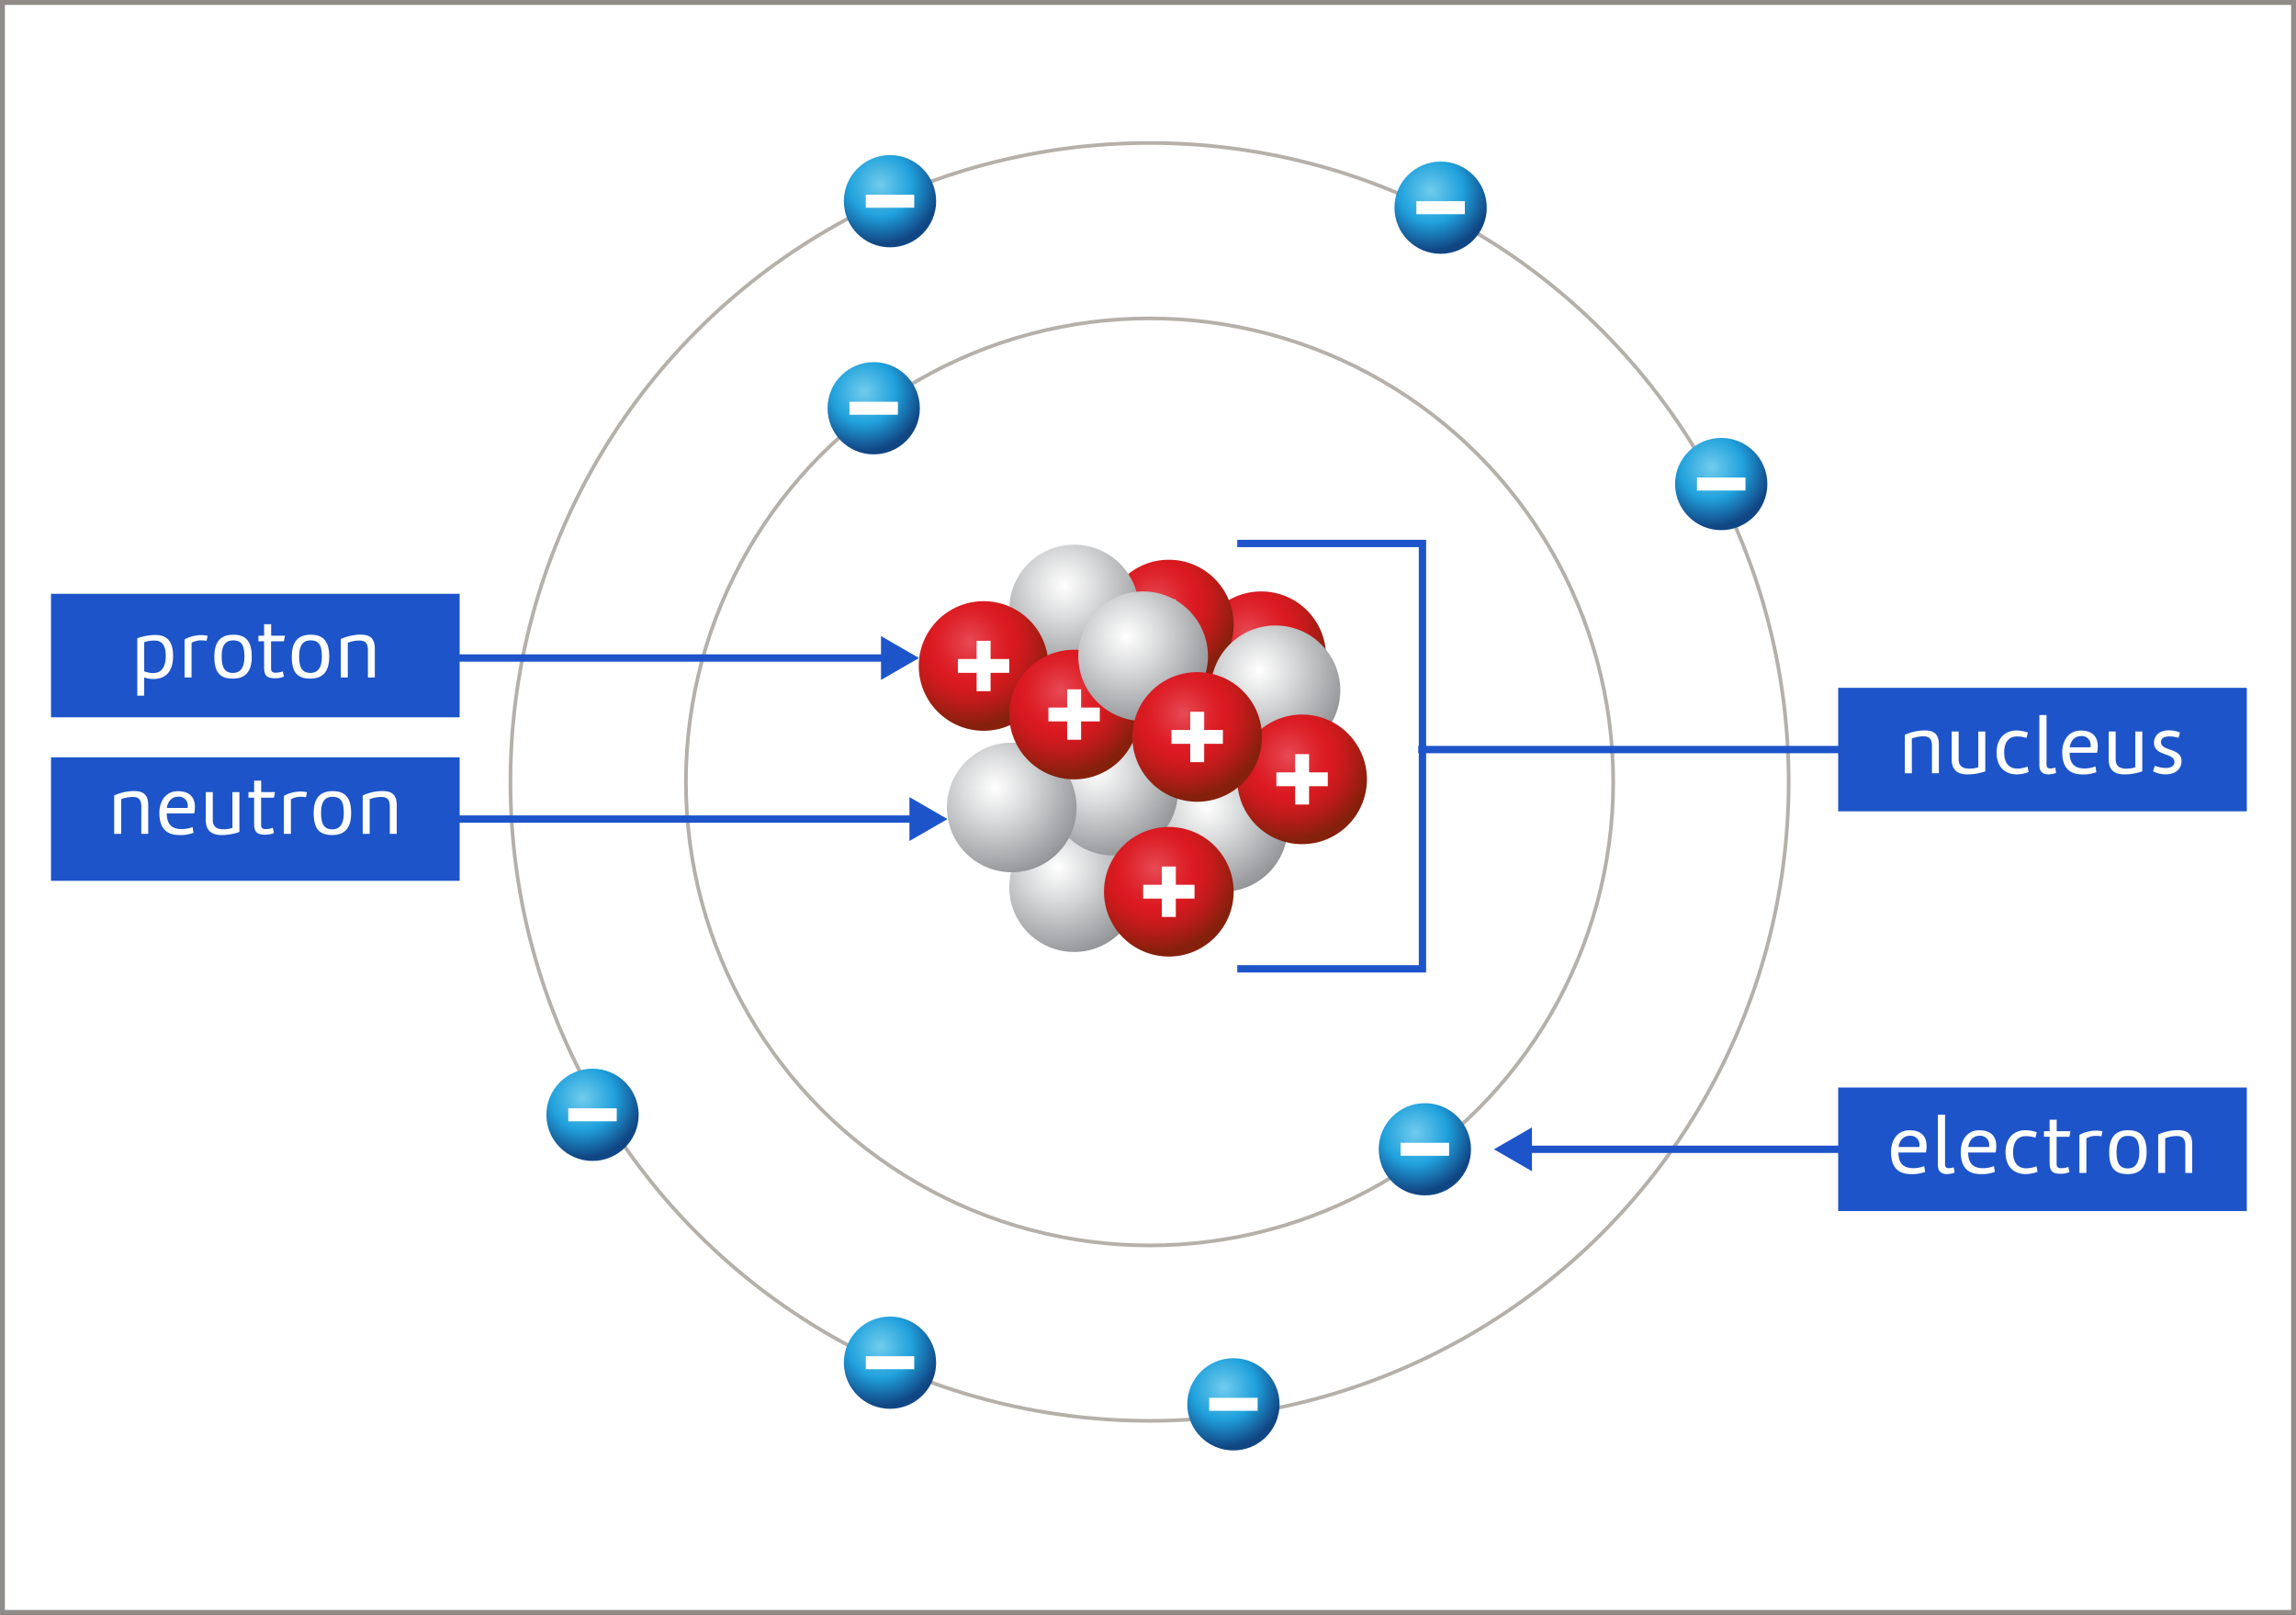 <svg xmlns="http://www.w3.org/2000/svg" xmlns:xlink="http://www.w3.org/1999/xlink" width="938.287" height="660.131" viewBox="0 0 938.287 660.131"><rect x="0" y="0" width="938.287" height="660.131" fill="#333333" stroke="none"/><defs><radialGradient id="protons" cx="509.868" cy="258.659" r="34.562" gradientUnits="userSpaceOnUse"><stop offset="0" stop-color="#e84b56"/><stop offset="0.104" stop-color="#e43d47"/><stop offset="0.339" stop-color="#de232b"/><stop offset="0.474" stop-color="#db1920"/><stop offset="0.569" stop-color="#d31a1e"/><stop offset="0.712" stop-color="#be1b19"/><stop offset="0.886" stop-color="#9c1e11"/><stop offset="0.987" stop-color="#85200c"/></radialGradient><radialGradient id="protons-2" cx="472.114" cy="245.711" r="34.562" xlink:href="#protons"/><radialGradient id="neutrons_2" cx="428.974" cy="202.129" r="45.08" gradientTransform="translate(86.501 -82.243) rotate(17.481)" gradientUnits="userSpaceOnUse"><stop offset="0" stop-color="#fff"/><stop offset="0.297" stop-color="#dadbdc"/><stop offset="0.808" stop-color="#939598"/><stop offset="0.999" stop-color="#706d69"/></radialGradient><radialGradient id="neutrons_2-2" cx="493.012" cy="329.964" r="45.08" gradientTransform="matrix(1, 0, 0, 1, 0, 0)" xlink:href="#neutrons_2"/><radialGradient id="neutrons_2-3" cx="432.209" cy="354.575" r="45.08" gradientTransform="matrix(1, 0, 0, 1, 0, 0)" xlink:href="#neutrons_2"/><radialGradient id="neutrons_2-4" cx="448.196" cy="315.121" r="45.08" gradientTransform="matrix(1, 0, 0, 1, 0, 0)" xlink:href="#neutrons_2"/><radialGradient id="protons-3" cx="396.415" cy="262.647" r="34.562" xlink:href="#protons"/><radialGradient id="protons-4" cx="472.114" cy="354.935" r="34.562" xlink:href="#protons"/><radialGradient id="electrons" cx="584.776" cy="78.069" r="24.6" gradientUnits="userSpaceOnUse"><stop offset="0" stop-color="#70cced"/><stop offset="0.53" stop-color="#20a1dc"/><stop offset="0.987" stop-color="#114684"/></radialGradient><radialGradient id="electrons-2" cx="353.105" cy="160.052" r="24.6" xlink:href="#electrons"/><radialGradient id="electrons-3" cx="500.105" cy="567.224" r="24.6" xlink:href="#electrons"/><radialGradient id="electrons-4" cx="699.453" cy="191.036" r="24.6" xlink:href="#electrons"/><radialGradient id="electrons-5" cx="359.766" cy="550.21" r="24.6" xlink:href="#electrons"/><radialGradient id="electrons-6" cx="238.202" cy="448.884" r="24.6" xlink:href="#electrons"/><radialGradient id="electrons-7" cx="359.766" cy="75.419" r="24.6" xlink:href="#electrons"/><radialGradient id="electrons-8" cx="578.344" cy="462.981" r="24.6" xlink:href="#electrons"/><radialGradient id="neutrons_2-5" cx="406.722" cy="321.99" r="45.08" gradientTransform="matrix(1, 0, 0, 1, 0, 0)" xlink:href="#neutrons_2"/><radialGradient id="neutrons_2-6" cx="514.501" cy="274.1" r="45.08" gradientTransform="matrix(1, 0, 0, 1, 0, 0)" xlink:href="#neutrons_2"/><radialGradient id="protons-5" cx="526.575" cy="308.988" r="34.562" xlink:href="#protons"/><radialGradient id="protons-6" cx="433.408" cy="282.498" r="34.562" xlink:href="#protons"/><radialGradient id="neutrons_2-7" cx="460.412" cy="260.178" r="45.08" gradientTransform="matrix(1, 0, 0, 1, 0, 0)" xlink:href="#neutrons_2"/><radialGradient id="protons-7" cx="483.707" cy="291.658" r="34.562" xlink:href="#protons"/></defs><title>Asset 47</title><g id="Layer_2" data-name="Layer 2"><g id="layer1"><rect x="1" y="1" width="936.287" height="658.131" fill="#fff" stroke="#918c87" stroke-miterlimit="10" stroke-width="2"/><circle cx="469.78" cy="319.627" r="189.476" fill="none" stroke="#b5b0a9" stroke-miterlimit="10" stroke-width="1.5"/><circle cx="469.78" cy="319.627" r="261.18" fill="none" stroke="#b5b0a9" stroke-miterlimit="10" stroke-width="1.5"/><circle cx="515.408" cy="268.253" r="26.49" fill="url(#protons)"/><path d="M512.557,278.551v-7.499H504.904v-5.65h7.653v-7.447h5.701v7.447H525.911v5.65h-7.653v7.499Z" fill="#fff"/><circle cx="477.654" cy="255.305" r="26.49" fill="url(#protons-2)"/><path d="M474.803,265.603V258.104h-7.653v-5.65h7.653V245.007h5.701v7.447h7.653V258.104h-7.653v7.499Z" fill="#fff"/><circle cx="438.948" cy="249.136" r="26.49" fill="url(#neutrons_2)"/><circle cx="499.75" cy="338.04" r="26.49" fill="url(#neutrons_2-2)"/><circle cx="438.948" cy="362.65" r="26.49" fill="url(#neutrons_2-3)"/><circle cx="454.934" cy="323.196" r="26.49" fill="url(#neutrons_2-4)"/><circle cx="401.955" cy="272.242" r="26.49" fill="url(#protons-3)"/><path d="M399.104,282.54v-7.499h-7.653v-5.65h7.653v-7.447h5.701v7.447h7.653v5.65h-7.653v7.499Z" fill="#fff"/><circle cx="477.654" cy="364.529" r="26.49" fill="url(#protons-4)"/><path d="M474.803,374.827v-7.499h-7.653V361.678h7.653v-7.447h5.701v7.447h7.653v5.65h-7.653v7.499Z" fill="#fff"/><circle cx="588.719" cy="84.898" r="18.854" fill="url(#electrons)"/><path d="M598.615,87.548h-19.793V82.247h19.793Z" fill="#fff"/><circle cx="357.048" cy="166.881" r="18.854" fill="url(#electrons-2)"/><path d="M366.944,169.531h-19.793v-5.301h19.793Z" fill="#fff"/><circle cx="504.048" cy="574.053" r="18.854" fill="url(#electrons-3)"/><path d="M513.945,576.703h-19.793v-5.301h19.793Z" fill="#fff"/><circle cx="703.397" cy="197.865" r="18.854" fill="url(#electrons-4)"/><path d="M713.293,200.515H693.5v-5.301h19.793Z" fill="#fff"/><circle cx="363.709" cy="557.039" r="18.854" fill="url(#electrons-5)"/><path d="M373.605,559.689h-19.793v-5.301h19.793Z" fill="#fff"/><circle cx="242.145" cy="455.713" r="18.854" fill="url(#electrons-6)"/><path d="M252.042,458.364h-19.793V453.063h19.793Z" fill="#fff"/><circle cx="363.709" cy="82.247" r="18.854" fill="url(#electrons-7)"/><path d="M373.605,84.898h-19.793V79.597h19.793Z" fill="#fff"/><circle cx="582.287" cy="469.81" r="18.854" fill="url(#electrons-8)"/><path d="M592.184,472.461h-19.793v-5.301h19.793Z" fill="#fff"/><circle cx="413.461" cy="330.065" r="26.49" fill="url(#neutrons_2-5)"/><circle cx="521.24" cy="282.175" r="26.49" fill="url(#neutrons_2-6)"/><circle cx="532.115" cy="318.582" r="26.49" fill="url(#protons-5)"/><path d="M529.265,328.88v-7.499H521.612v-5.65h7.653v-7.447h5.701v7.447h7.653v5.65h-7.653v7.499Z" fill="#fff"/><circle cx="438.948" cy="292.093" r="26.49" fill="url(#protons-6)"/><path d="M436.097,302.39v-7.499h-7.653v-5.65h7.653v-7.447h5.701v7.447h7.653v5.65h-7.653v7.499Z" fill="#fff"/><polyline points="505.626 222.161 581.309 222.161 581.309 396.035 505.625 396.035" fill="none" stroke="#1d54c9" stroke-miterlimit="10" stroke-width="3"/><line x1="362.652" y1="268.98" x2="161.287" y2="268.98" fill="none" stroke="#1d54c9" stroke-miterlimit="10" stroke-width="3"/><polygon points="360.026 260.005 375.569 268.98 360.026 277.956 360.026 260.005" fill="#1d54c9"/><line x1="623.43" y1="469.81" x2="834.936" y2="469.81" fill="none" stroke="#1d54c9" stroke-miterlimit="10" stroke-width="3"/><polygon points="626.056 478.786 610.513 469.81 626.056 460.835 626.056 478.786" fill="#1d54c9"/><line x1="374.281" y1="334.818" x2="172.916" y2="334.818" fill="none" stroke="#1d54c9" stroke-miterlimit="10" stroke-width="3"/><polygon points="371.654 325.842 387.198 334.818 371.654 343.793 371.654 325.842" fill="#1d54c9"/><line x1="579.587" y1="306.41" x2="856.465" y2="306.41" fill="none" stroke="#1d54c9" stroke-miterlimit="10" stroke-width="3"/><circle cx="467.151" cy="268.253" r="26.49" fill="url(#neutrons_2-7)"/><circle cx="489.247" cy="301.252" r="26.49" fill="url(#protons-7)"/><path d="M486.396,311.55V304.051H478.743v-5.65h7.653V290.954h5.701v7.447H499.75V304.051h-7.653v7.499Z" fill="#fff"/></g><g id="buttons"><rect x="20.848" y="242.735" width="166.998" height="50.49" fill="#1d54c9"/><rect x="20.848" y="309.573" width="166.998" height="50.49" fill="#1d54c9"/><rect x="751.194" y="444.565" width="166.998" height="50.49" fill="#1d54c9"/><path d="M62.567,277.573a12.551,12.551,0,0,1-3.638-.646V284.372H56.107V260.881a23.924,23.924,0,0,1,7.31-1.326c4.113,0,7.309,1.87,7.309,8.533C70.726,273.085,68.89,277.573,62.567,277.573ZM58.929,274.411a9.585,9.585,0,0,0,3.706.714c3.876,0,5.1-3.229,5.1-7.003,0-4.964-2.006-6.289-4.691-6.289a13.312,13.312,0,0,0-4.114.68Z" fill="#fff"/><path d="M84.428,261.969a11.441,11.441,0,0,0-2.142-.204,7.919,7.919,0,0,0-4.012,1.02v14.143H75.42V261.39a14.274,14.274,0,0,1,6.833-1.768,12.37,12.37,0,0,1,2.584.271Z" fill="#fff"/><path d="M87.592,268.428c0-6.595,3.025-8.975,7.751-8.975,4.76,0,7.547,2.312,7.547,8.94,0,6.596-3.026,9.01-7.717,9.01C90.039,277.403,87.592,275.057,87.592,268.428Zm2.992,0c0,4.998,1.666,6.663,4.657,6.663,2.55,0,4.658-1.665,4.658-6.663,0-5.439-1.802-6.663-4.624-6.663C92.793,261.765,90.583,262.988,90.583,268.428Z" fill="#fff"/><path d="M116.014,276.587a9.079,9.079,0,0,1-3.468.68c-3.808,0-4.624-1.325-4.624-4.726V262.139h-2.312v-2.278h2.312v-4.691h2.89v4.691h5.644l-.442,2.278h-5.235v10.743c0,1.155.034,2.107,1.87,2.107a8.228,8.228,0,0,0,2.924-.544Z" fill="#fff"/><path d="M119.245,268.428c0-6.595,3.025-8.975,7.751-8.975,4.76,0,7.547,2.312,7.547,8.94,0,6.596-3.026,9.01-7.717,9.01C121.693,277.403,119.245,275.057,119.245,268.428Zm2.992,0c0,4.998,1.666,6.663,4.657,6.663,2.55,0,4.658-1.665,4.658-6.663,0-5.439-1.802-6.663-4.624-6.663C124.447,261.765,122.237,262.988,122.237,268.428Z" fill="#fff"/><path d="M147.124,259.419c3.536,0,6.051.985,6.051,5.813v11.694h-2.822V265.742c0-3.264-1.53-3.909-3.536-3.909a12.967,12.967,0,0,0-4.691.917v14.177h-2.855V261.221A20.249,20.249,0,0,1,147.124,259.419Z" fill="#fff"/><path d="M54.521,323.362c3.536,0,6.051.985,6.051,5.813V340.87H57.751V329.685c0-3.264-1.53-3.909-3.536-3.909a12.967,12.967,0,0,0-4.691.917V340.87h-2.856v-15.706A20.254,20.254,0,0,1,54.521,323.362Z" fill="#fff"/><path d="M65.13,332.304c0-4.522,2.312-8.874,7.615-8.874,4.658,0,6.901,2.448,6.901,6.46a14.846,14.846,0,0,1-.272,2.617H68.156c0,4.692,2.278,6.426,6.188,6.426a12.851,12.851,0,0,0,4.352-.85l.374,2.346a14.712,14.712,0,0,1-5.813.918C67.679,341.347,65.13,338.15,65.13,332.304Zm3.094-2.04h8.465a3.68,3.68,0,0,0,.034-.612,3.603,3.603,0,0,0-3.876-3.978C69.243,325.674,68.258,329.107,68.223,330.264Z" fill="#fff"/><path d="M97.836,340.089a21.916,21.916,0,0,1-7.207,1.258c-3.399,0-6.527-1.156-6.527-6.12V323.804H86.957v11.253c0,3.094,1.802,3.944,4.556,3.944a11.232,11.232,0,0,0,3.468-.578V323.804h2.855Z" fill="#fff"/><path d="M111.946,340.53a9.079,9.079,0,0,1-3.468.68c-3.808,0-4.624-1.325-4.624-4.726V326.082h-2.312v-2.278h2.312v-4.691h2.89v4.691H112.388l-.442,2.278h-5.235v10.743c0,1.155.034,2.107,1.87,2.107a8.228,8.228,0,0,0,2.924-.544Z" fill="#fff"/><path d="M125.035,325.912a11.441,11.441,0,0,0-2.142-.204,7.919,7.919,0,0,0-4.012,1.02V340.87h-2.856V325.334a14.277,14.277,0,0,1,6.833-1.768,12.37,12.37,0,0,1,2.584.271Z" fill="#fff"/><path d="M128.198,332.371c0-6.595,3.025-8.975,7.751-8.975,4.76,0,7.547,2.312,7.547,8.94,0,6.596-3.026,9.01-7.717,9.01C130.646,341.347,128.198,339.001,128.198,332.371Zm2.992,0c0,4.998,1.666,6.663,4.657,6.663,2.55,0,4.658-1.665,4.658-6.663,0-5.439-1.802-6.663-4.624-6.663C133.4,325.708,131.19,326.932,131.19,332.371Z" fill="#fff"/><path d="M156.077,323.362c3.536,0,6.051.985,6.051,5.813V340.87H159.307V329.685c0-3.264-1.53-3.909-3.536-3.909a12.967,12.967,0,0,0-4.691.917V340.87h-2.855v-15.706A20.249,20.249,0,0,1,156.077,323.362Z" fill="#fff"/><path d="M772.797,470.909c0-4.522,2.312-8.874,7.615-8.874,4.658,0,6.901,2.448,6.901,6.46a14.888,14.888,0,0,1-.271,2.617H775.823c0,4.692,2.277,6.426,6.188,6.426a12.853,12.853,0,0,0,4.352-.85l.374,2.346a14.712,14.712,0,0,1-5.813.918C775.346,479.952,772.797,476.756,772.797,470.909Zm3.094-2.04h8.466a3.68,3.68,0,0,0,.034-.612,3.603,3.603,0,0,0-3.876-3.978C776.911,464.279,775.925,467.713,775.89,468.869Z" fill="#fff"/><path d="M794.862,455.679V475.872c0,1.258.612,1.666,1.53,1.666a7.025,7.025,0,0,0,2.039-.374l.341,2.176a10.341,10.341,0,0,1-3.094.612c-3.638,0-3.74-2.72-3.74-3.876V455.679Z" fill="#fff"/><path d="M801.288,470.909c0-4.522,2.312-8.874,7.615-8.874,4.658,0,6.901,2.448,6.901,6.46a14.889,14.889,0,0,1-.271,2.617H804.314c0,4.692,2.277,6.426,6.188,6.426a12.853,12.853,0,0,0,4.352-.85l.374,2.346a14.712,14.712,0,0,1-5.813.918C803.838,479.952,801.288,476.756,801.288,470.909Zm3.094-2.04h8.466a3.68,3.68,0,0,0,.034-.612,3.603,3.603,0,0,0-3.876-3.978C805.402,464.279,804.416,467.713,804.382,468.869Z" fill="#fff"/><path d="M831.785,465.061a11.665,11.665,0,0,0-4.08-.612c-2.516,0-5.031,1.632-5.031,6.527,0,4.93,2.516,6.596,5.304,6.596a11.513,11.513,0,0,0,4.249-.816l.442,2.244a14.112,14.112,0,0,1-4.794.952c-4.453,0-8.295-2.584-8.295-8.976,0-6.289,4.012-8.975,8.058-8.975a14.178,14.178,0,0,1,4.725.85Z" fill="#fff"/><path d="M845.69,479.136a9.077,9.077,0,0,1-3.468.68c-3.808,0-4.623-1.325-4.623-4.726V464.687h-2.312v-2.278h2.312v-4.691H840.489v4.691h5.644l-.442,2.278h-5.235v10.743c0,1.155.034,2.107,1.87,2.107a8.23,8.23,0,0,0,2.924-.544Z" fill="#fff"/><path d="M858.78,464.517a11.442,11.442,0,0,0-2.142-.204,7.921,7.921,0,0,0-4.012,1.02v14.143h-2.855V463.939a14.275,14.275,0,0,1,6.833-1.768,12.369,12.369,0,0,1,2.584.271Z" fill="#fff"/><path d="M861.943,470.976c0-6.595,3.025-8.975,7.751-8.975,4.76,0,7.548,2.312,7.548,8.94,0,6.596-3.026,9.01-7.718,9.01C864.391,479.952,861.943,477.606,861.943,470.976Zm2.992,0c0,4.998,1.665,6.663,4.657,6.663,2.55,0,4.657-1.665,4.657-6.663,0-5.439-1.802-6.663-4.623-6.663C867.144,464.313,864.935,465.537,864.935,470.976Z" fill="#fff"/><path d="M889.822,461.968c3.535,0,6.051.985,6.051,5.813v11.694h-2.821V468.291c0-3.264-1.53-3.909-3.536-3.909a12.971,12.971,0,0,0-4.691.917v14.177h-2.855V463.769A20.25,20.25,0,0,1,889.822,461.968Z" fill="#fff"/><rect x="751.194" y="281.165" width="166.998" height="50.49" fill="#1d54c9"/><path d="M786.289,298.575c3.535,0,6.051.986,6.051,5.813v11.695h-2.821V304.898c0-3.264-1.53-3.909-3.536-3.909a12.951,12.951,0,0,0-4.691.918v14.177h-2.855v-15.707A20.271,20.271,0,0,1,786.289,298.575Z" fill="#fff"/><path d="M811.312,315.302a21.92,21.92,0,0,1-7.207,1.258c-3.4,0-6.527-1.156-6.527-6.119V299.017h2.855v11.253c0,3.094,1.802,3.943,4.555,3.943a11.241,11.241,0,0,0,3.469-.578V299.017h2.855Z" fill="#fff"/><path d="M828.142,301.669a11.665,11.665,0,0,0-4.08-.611c-2.516,0-5.031,1.632-5.031,6.527,0,4.929,2.516,6.595,5.303,6.595a11.513,11.513,0,0,0,4.25-.815l.441,2.243a14.102,14.102,0,0,1-4.793.952c-4.453,0-8.295-2.584-8.295-8.975,0-6.29,4.012-8.976,8.057-8.976a14.208,14.208,0,0,1,4.726.85Z" fill="#fff"/><path d="M836.336,292.286v20.194c0,1.258.612,1.665,1.53,1.665a7.036,7.036,0,0,0,2.04-.374l.34,2.176a10.304,10.304,0,0,1-3.094.612c-3.638,0-3.74-2.72-3.74-3.876V292.286Z" fill="#fff"/><path d="M842.762,307.516c0-4.521,2.312-8.873,7.615-8.873,4.657,0,6.901,2.447,6.901,6.459a14.906,14.906,0,0,1-.272,2.618H845.788c0,4.691,2.278,6.425,6.188,6.425a12.825,12.825,0,0,0,4.352-.85l.374,2.346a14.694,14.694,0,0,1-5.813.918C845.312,316.559,842.762,313.364,842.762,307.516Zm3.093-2.04h8.466a3.674,3.674,0,0,0,.034-.611,3.603,3.603,0,0,0-3.876-3.978C846.876,300.888,845.89,304.321,845.855,305.476Z" fill="#fff"/><path d="M875.469,315.302a21.92,21.92,0,0,1-7.207,1.258c-3.4,0-6.527-1.156-6.527-6.119V299.017h2.855v11.253c0,3.094,1.802,3.943,4.555,3.943a11.241,11.241,0,0,0,3.469-.578V299.017h2.855Z" fill="#fff"/><path d="M880.637,313.024a12.209,12.209,0,0,0,4.487.918c2.38,0,3.502-1.19,3.502-2.38,0-4.046-8.363-2.278-8.363-7.955,0-3.061,2.379-5.066,6.085-5.066a11.359,11.359,0,0,1,4.522.918l-.578,2.143a13.182,13.182,0,0,0-3.706-.578c-1.769,0-3.468.51-3.468,2.346,0,3.842,8.397,2.21,8.397,7.785,0,2.754-2.04,5.371-6.493,5.371a10.491,10.491,0,0,1-5.168-1.258Z" fill="#fff"/></g></g></svg>